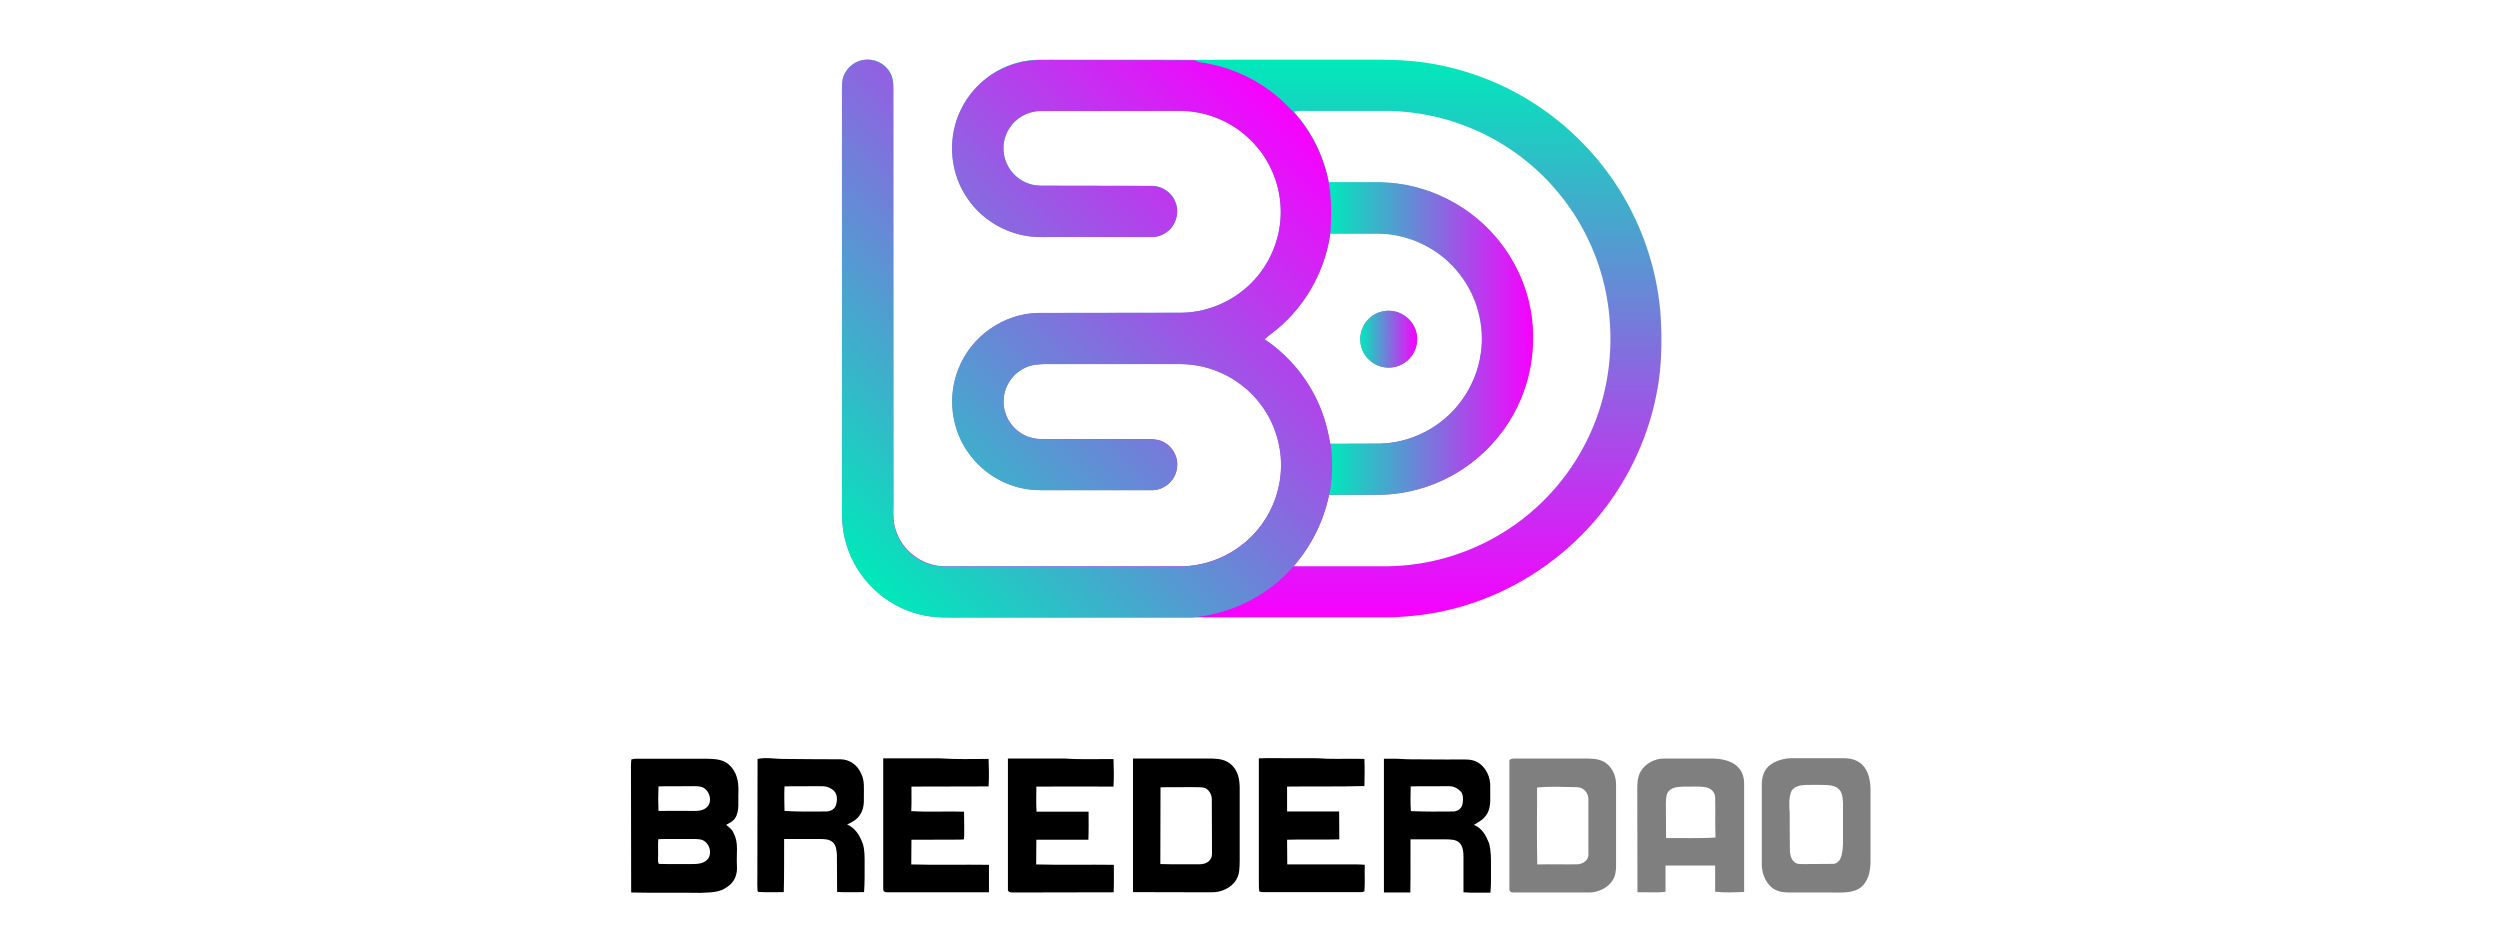 <?xml version="1.0" encoding="utf-8"?><svg width="210" height="80" viewBox="0 0 210 80" fill="none" xmlns="http://www.w3.org/2000/svg">
<path d="M61.746 68.727C62.152 68.134 61.98 67.229 62.027 66.542C62.058 65.653 61.902 64.81 61.199 64.201C60.668 63.764 60.075 63.764 59.419 63.733H53.69C53.471 63.733 53.237 63.718 53.034 63.795C52.987 64.154 53.002 64.529 53.002 64.888L53.018 74.969C54.97 75.016 56.921 74.969 58.857 75C59.685 74.953 60.465 75 61.152 74.454C61.73 74.048 61.949 73.424 61.902 72.722C61.839 71.707 62.074 70.818 61.621 69.975C61.496 69.663 61.246 69.491 60.996 69.288C61.277 69.117 61.558 69.023 61.746 68.727ZM59.388 72.238C59.013 72.581 58.483 72.581 58.014 72.581C57.124 72.566 56.234 72.597 55.344 72.566C55.204 72.332 55.313 71.848 55.282 71.567C55.282 71.208 55.266 70.849 55.298 70.49C56.063 70.459 56.828 70.49 57.593 70.475C58.014 70.49 58.467 70.443 58.873 70.521C59.591 70.693 59.903 71.723 59.388 72.238ZM59.466 67.712C59.216 68.025 58.81 68.118 58.436 68.118C57.39 68.118 56.344 68.103 55.313 68.118C55.282 67.432 55.282 66.745 55.313 66.058C56.125 66.027 56.937 66.058 57.749 66.043C58.123 66.043 58.529 66.011 58.889 66.09C59.529 66.261 59.872 67.166 59.466 67.712Z" fill="black"/>
<path d="M72.628 72.55C72.628 71.988 72.643 71.348 72.456 70.818C72.191 70.147 71.847 69.554 71.16 69.257C71.582 69.055 71.972 68.867 72.237 68.446C72.55 67.978 72.581 67.478 72.565 66.948C72.55 66.23 72.659 65.606 72.316 64.935C72.003 64.248 71.363 63.78 70.582 63.78C68.943 63.78 67.319 63.764 65.68 63.749C65.009 63.733 64.29 63.608 63.635 63.749L63.619 72.8C63.635 73.486 63.588 74.173 63.635 74.86L63.713 74.922C64.415 74.969 65.134 74.938 65.836 74.938C65.883 73.455 65.852 71.957 65.867 70.475H68.881C69.271 70.49 69.646 70.475 69.958 70.755C70.255 71.021 70.27 71.458 70.301 71.832L70.317 74.922C71.067 74.969 71.832 74.938 72.581 74.938C72.643 74.142 72.628 73.346 72.628 72.55ZM70.208 67.681C70.052 68.04 69.708 68.165 69.333 68.165C68.194 68.165 67.038 68.196 65.899 68.118C65.883 67.431 65.867 66.745 65.899 66.058C66.757 66.027 67.616 66.058 68.475 66.043C68.974 66.058 69.412 65.965 69.849 66.277C70.379 66.573 70.364 67.182 70.208 67.681Z" fill="black"/>
<path d="M76.562 66.074C76.562 66.76 76.578 67.447 76.546 68.134C78.014 68.227 79.497 68.134 80.981 68.181C80.981 68.945 81.012 69.71 80.981 70.459L80.918 70.521C79.466 70.552 78.014 70.521 76.562 70.537L76.546 72.612C78.717 72.675 80.903 72.612 83.073 72.644V74.953H74.642C74.408 74.953 74.173 74.953 74.189 74.641V63.702H78.966C80.325 63.796 81.683 63.749 83.041 63.749C83.073 64.513 83.088 65.294 83.041 66.058L76.562 66.074ZM87.054 66.074C87.054 66.776 87.023 67.478 87.07 68.181H91.441C91.441 68.961 91.457 69.757 91.425 70.537H87.054L87.038 72.612C89.209 72.675 91.394 72.612 93.564 72.644C93.564 73.408 93.58 74.189 93.549 74.953L85.134 74.969C84.899 74.969 84.634 74.969 84.665 74.657V63.718H89.458C90.817 63.811 92.175 63.749 93.533 63.764C93.564 64.529 93.58 65.309 93.533 66.074C91.379 66.058 89.224 66.074 87.054 66.074Z" fill="black"/>
<path d="M104.134 66.121C104.119 65.434 103.994 64.779 103.479 64.279C103.01 63.811 102.417 63.733 101.777 63.718H95.172V74.938L101.777 74.953C102.557 74.969 103.432 74.594 103.838 73.908C104.15 73.393 104.119 72.847 104.134 72.269V66.121ZM101.808 71.707C101.824 72.285 101.324 72.597 100.793 72.597C99.685 72.597 98.576 72.612 97.468 72.581L97.483 66.136C98.451 66.105 99.419 66.136 100.372 66.121C100.653 66.136 100.98 66.105 101.246 66.199C101.621 66.402 101.808 66.807 101.792 67.213L101.808 71.707Z" fill="black"/>
<path d="M108.115 66.074V68.165H112.487L112.503 70.506C111.035 70.552 109.583 70.49 108.115 70.537L108.131 72.612H113.268C113.72 72.612 114.189 72.597 114.642 72.644C114.61 73.377 114.673 74.126 114.61 74.86C114.454 74.984 114.158 74.922 113.97 74.938H106.414C106.226 74.922 105.93 74.984 105.774 74.86C105.727 74.501 105.758 74.142 105.742 73.783V63.702C106.71 63.655 107.678 63.702 108.646 63.686C109.583 63.702 110.504 63.655 111.441 63.733C112.503 63.764 113.564 63.718 114.61 63.749C114.642 64.513 114.626 65.278 114.61 66.027C112.44 66.09 110.286 66.043 108.115 66.074Z" fill="black"/>
<path d="M125.243 72.831C125.243 72.175 125.258 71.442 125.071 70.802C124.806 70.162 124.493 69.569 123.806 69.288C124.228 69.039 124.634 68.836 124.899 68.383C125.305 67.775 125.149 66.823 125.18 66.121C125.227 65.294 124.806 64.388 124.056 63.998C123.603 63.764 123.119 63.795 122.62 63.795C121.168 63.811 119.731 63.78 118.279 63.78C117.604 63.733 116.927 63.717 116.25 63.733V74.969H118.467C118.498 73.486 118.467 71.988 118.482 70.506H121.496C121.886 70.521 122.276 70.506 122.589 70.787C122.901 71.099 122.932 71.598 122.932 72.019V74.953C123.681 75.016 124.446 74.969 125.196 74.984C125.274 74.235 125.227 73.533 125.243 72.831ZM122.854 67.525C122.791 67.915 122.432 68.165 122.058 68.165C120.871 68.181 119.7 68.181 118.514 68.134C118.467 67.447 118.482 66.745 118.498 66.058C119.544 66.027 120.606 66.058 121.652 66.043C122.089 66.011 122.495 66.23 122.76 66.558C122.932 66.823 122.901 67.229 122.854 67.525Z" fill="black"/>
<g opacity="0.5">
<path d="M135.75 65.98C135.766 65.278 135.516 64.591 134.954 64.139C134.501 63.78 133.955 63.733 133.393 63.718H127.241C127.069 63.702 126.913 63.749 126.788 63.842V74.657C126.773 74.969 127.007 74.969 127.241 74.969H133.533C134.283 74.953 135.063 74.579 135.469 73.939C135.703 73.564 135.75 73.143 135.75 72.706V65.98ZM132.565 72.597C131.425 72.628 130.286 72.581 129.13 72.612C129.083 70.459 129.115 68.305 129.115 66.152C130.192 66.043 131.332 66.105 132.409 66.121C132.971 66.105 133.408 66.542 133.424 67.088V71.707C133.471 72.222 133.033 72.55 132.565 72.597Z" fill="black"/>
<path d="M146.507 65.84C146.507 65.309 146.367 64.81 145.992 64.435C145.461 63.889 144.618 63.733 143.884 63.718H139.825C139.029 63.702 138.217 64.108 137.811 64.81C137.561 65.262 137.53 65.746 137.53 66.261L137.546 74.953C138.326 74.922 139.122 75.016 139.903 74.906V72.706H144.072V74.906C144.868 75 145.695 74.953 146.507 74.922V65.84ZM139.95 70.397L139.934 67.51C139.95 67.135 139.919 66.667 140.247 66.386C140.559 66.09 141.105 66.09 141.511 66.074C142.104 66.09 142.729 66.027 143.307 66.136C143.697 66.199 144.04 66.526 144.072 66.932C144.103 68.071 144.056 69.21 144.103 70.35C142.713 70.443 141.324 70.381 139.95 70.397Z" fill="black"/>
<path d="M156.406 64.217C156 63.827 155.469 63.702 154.923 63.686H150.582C149.88 63.686 149.083 63.889 148.553 64.373C148.147 64.763 148.006 65.278 147.991 65.84V72.55C147.975 73.252 148.24 74.017 148.771 74.501C149.208 74.891 149.739 74.969 150.301 74.969H153.798C154.563 74.969 155.469 75.047 156.172 74.641C156.921 74.126 157.108 73.268 157.124 72.41V66.402C157.124 65.637 156.983 64.748 156.406 64.217ZM154.61 72.082C154.501 72.347 154.267 72.566 153.955 72.566L151.566 72.581C151.269 72.566 150.957 72.628 150.723 72.41C150.41 72.144 150.348 71.676 150.348 71.286L150.332 68.212C150.286 67.634 150.254 66.979 150.489 66.433C150.738 66.027 151.269 65.949 151.706 65.933C152.315 65.933 152.924 65.918 153.533 65.949C153.955 65.98 154.345 66.09 154.595 66.448C154.782 66.745 154.798 67.166 154.813 67.51V70.584C154.813 71.083 154.798 71.629 154.61 72.082Z" fill="black"/>
</g>
<path d="M139.466 26.125C139.138 22.52 137.951 19.009 136.031 15.935C133.83 12.424 130.692 9.521 127.023 7.617C123.978 6.041 120.59 5.136 117.171 5.042C116.14 4.996 115.126 5.027 114.095 5.011C109.536 5.027 104.962 4.996 100.403 5.027C96.671 4.996 92.924 5.027 89.193 5.011C87.881 5.027 86.695 4.918 85.415 5.276C83.4 5.838 81.668 7.274 80.746 9.162C79.622 11.409 79.747 14.203 81.074 16.34C82.151 18.104 83.963 19.368 85.992 19.758C86.788 19.93 87.553 19.883 88.35 19.898H96.749C97.343 19.914 97.936 19.633 98.342 19.196C98.888 18.572 99.06 17.667 98.717 16.902C98.389 16.122 97.593 15.607 96.749 15.607C93.627 15.591 90.504 15.607 87.382 15.591C86.382 15.576 85.43 15.076 84.868 14.249C84.15 13.251 84.103 11.831 84.774 10.801C85.337 9.896 86.32 9.334 87.382 9.318L99.138 9.303C101.355 9.318 103.541 10.208 105.087 11.784C106.601 13.266 107.491 15.342 107.585 17.448C107.663 19.462 106.991 21.49 105.742 23.066C104.197 25.017 101.777 26.234 99.279 26.265L87.241 26.281C84.29 26.328 81.574 28.247 80.512 30.994C79.81 32.773 79.825 34.817 80.559 36.58C81.386 38.609 83.151 40.216 85.243 40.84C85.977 41.075 86.742 41.168 87.522 41.168H96.765C97.795 41.168 98.685 40.419 98.857 39.405C99.06 38.422 98.482 37.423 97.577 37.048C97.202 36.892 96.749 36.877 96.344 36.877H87.538C86.882 36.877 86.242 36.721 85.711 36.346C84.743 35.706 84.197 34.536 84.322 33.397C84.431 32.304 85.149 31.321 86.148 30.869C86.679 30.619 87.241 30.588 87.819 30.572H99.154C100.965 30.588 102.745 31.181 104.197 32.258C105.805 33.444 106.96 35.207 107.397 37.158C107.913 39.296 107.522 41.636 106.351 43.509C104.868 45.943 102.151 47.519 99.294 47.566H79.294C77.436 47.535 75.735 46.224 75.219 44.445C75.016 43.79 75.032 43.15 75.048 42.479V7.945C75.048 7.29 75.11 6.65 74.751 6.057C74.314 5.308 73.424 4.886 72.565 5.027C71.66 5.152 70.879 5.916 70.77 6.821C70.723 7.29 70.739 7.758 70.739 8.226V42.339C70.723 43.493 70.754 44.633 71.113 45.74C71.956 48.565 74.314 50.843 77.171 51.577C78.545 51.951 79.825 51.842 81.23 51.858H116.343C119.341 51.842 122.339 51.28 125.118 50.126C129.005 48.534 132.456 45.865 134.969 42.495C137.296 39.389 138.826 35.691 139.357 31.852C139.606 29.979 139.606 28.029 139.466 26.125ZM106.226 28.481C106.382 28.31 106.554 28.169 106.757 28.029C109.458 26.031 111.269 22.941 111.753 19.618H115.766C118.42 19.649 121.012 20.944 122.62 23.051C124.056 24.892 124.712 27.326 124.384 29.636C124.181 31.165 123.572 32.617 122.62 33.834C121.043 35.909 118.514 37.205 115.906 37.267L111.753 37.282C111.582 36.331 111.363 35.394 111.019 34.505C110.098 32.07 108.397 29.933 106.226 28.481ZM133.502 36.58C131.816 40.232 128.927 43.322 125.383 45.241C122.542 46.802 119.294 47.613 116.047 47.566H108.662C110.176 45.803 111.16 43.837 111.644 41.558H116.047C118.092 41.496 120.122 40.95 121.917 39.967C124.446 38.593 126.523 36.346 127.663 33.693C128.553 31.68 128.912 29.433 128.709 27.248C128.49 24.83 127.585 22.473 126.117 20.538C123.728 17.355 119.887 15.373 115.906 15.326H111.628C111.222 13.157 110.176 11.019 108.693 9.396C109.099 9.271 109.489 9.318 109.895 9.318H116.749C118.951 9.381 121.137 9.802 123.182 10.613C126.148 11.768 128.802 13.672 130.832 16.106C133.158 18.869 134.657 22.302 135.11 25.875C135.578 29.511 135.063 33.256 133.502 36.58ZM116.609 30.869C117.702 30.9 118.717 30.12 118.966 29.059C119.232 28.107 118.81 27.077 118.014 26.531C117.389 26.078 116.562 25.984 115.844 26.234C114.751 26.609 114.095 27.763 114.298 28.903C114.485 30.026 115.485 30.869 116.609 30.869Z" fill="url(#paint0_linear_23_367)"/>
<path d="M111.644 41.558C111.16 43.837 110.176 45.803 108.662 47.566C106.507 50.063 103.369 51.592 100.091 51.873H81.215C79.81 51.858 78.529 51.967 77.155 51.592C74.298 50.859 71.941 48.596 71.098 45.756C70.739 44.648 70.707 43.509 70.723 42.354V8.241C70.723 7.773 70.707 7.305 70.754 6.837C70.864 5.932 71.644 5.152 72.55 5.042C73.408 4.902 74.298 5.323 74.735 6.072C75.094 6.665 75.016 7.29 75.032 7.961V42.495C75.032 43.166 75.001 43.806 75.204 44.461C75.719 46.255 77.405 47.566 79.279 47.582H99.279C102.136 47.535 104.852 45.975 106.336 43.525C107.491 41.652 107.897 39.327 107.382 37.173C106.945 35.223 105.789 33.459 104.181 32.273C102.727 31.181 100.957 30.59 99.138 30.588H87.803C87.226 30.604 86.664 30.619 86.133 30.884C85.133 31.321 84.415 32.32 84.306 33.413C84.165 34.567 84.728 35.738 85.696 36.362C86.242 36.721 86.882 36.892 87.522 36.892H96.328C96.734 36.908 97.187 36.908 97.561 37.064C98.467 37.439 99.044 38.453 98.841 39.42C98.67 40.419 97.764 41.184 96.749 41.184H87.507C86.742 41.184 85.961 41.09 85.227 40.856C83.135 40.216 81.371 38.625 80.543 36.596C79.81 34.833 79.778 32.788 80.496 31.009C81.558 28.263 84.275 26.343 87.226 26.297L99.263 26.281C101.761 26.234 104.181 25.032 105.727 23.082C106.991 21.506 107.663 19.477 107.569 17.464C107.491 15.342 106.585 13.282 105.071 11.799C103.51 10.223 101.324 9.318 99.123 9.318L87.366 9.334C86.305 9.349 85.305 9.911 84.759 10.816C84.088 11.846 84.134 13.266 84.853 14.265C85.43 15.092 86.367 15.591 87.366 15.607L96.734 15.623C97.577 15.623 98.373 16.138 98.701 16.918C99.044 17.683 98.873 18.588 98.326 19.212C97.92 19.649 97.327 19.93 96.734 19.914H88.334C87.538 19.914 86.773 19.961 85.977 19.774C83.947 19.384 82.12 18.119 81.059 16.356C79.731 14.218 79.607 11.425 80.731 9.178C81.652 7.29 83.369 5.87 85.399 5.308C86.679 4.933 87.866 5.058 89.177 5.042L100.387 5.058C100.778 5.308 101.199 5.261 101.636 5.37C103.697 5.791 105.68 6.743 107.288 8.101C107.788 8.507 108.209 8.991 108.678 9.427C110.161 11.05 111.207 13.188 111.613 15.357C111.847 16.777 111.847 18.213 111.738 19.664C111.254 22.988 109.443 26.078 106.742 28.076C106.554 28.216 106.382 28.356 106.211 28.528C108.381 29.979 110.067 32.117 111.004 34.552C111.363 35.457 111.566 36.393 111.738 37.329C111.941 38.687 111.941 40.169 111.644 41.558Z" fill="url(#paint1_linear_23_367)"/>
<path d="M127.678 33.693C126.523 36.346 124.462 38.578 121.933 39.967C120.137 40.95 118.108 41.496 116.062 41.558H111.66C111.956 40.154 111.956 38.687 111.784 37.282L115.937 37.267C118.545 37.205 121.074 35.909 122.651 33.834C123.588 32.617 124.212 31.15 124.415 29.636C124.743 27.326 124.087 24.892 122.651 23.051C121.043 20.944 118.451 19.633 115.797 19.618H111.784C111.894 18.182 111.894 16.746 111.66 15.311H115.937C119.934 15.373 123.759 17.339 126.148 20.523C127.616 22.458 128.537 24.814 128.74 27.233C128.912 29.449 128.568 31.68 127.678 33.693Z" fill="url(#paint2_linear_23_367)"/>
<path d="M118.966 29.074C118.717 30.135 117.702 30.916 116.609 30.884C115.485 30.869 114.485 30.026 114.298 28.918C114.095 27.779 114.751 26.64 115.844 26.25C116.562 25.984 117.389 26.094 118.014 26.546C118.81 27.092 119.216 28.122 118.966 29.074Z" fill="url(#paint3_linear_23_367)"/>
<defs>
<linearGradient id="paint0_linear_23_367" x1="105.147" y1="5" x2="105.147" y2="51.861" gradientUnits="userSpaceOnUse">
<stop stop-color="#00E9BA"/>
<stop offset="1" stop-color="#F800FF"/>
</linearGradient>
<linearGradient id="paint1_linear_23_367" x1="70.264" y1="46.36" x2="107.927" y2="8.679" gradientUnits="userSpaceOnUse">
<stop stop-color="#00E9BA"/>
<stop offset="1" stop-color="#F800FF"/>
</linearGradient>
<linearGradient id="paint2_linear_23_367" x1="111.624" y1="28.438" x2="128.773" y2="28.438" gradientUnits="userSpaceOnUse">
<stop stop-color="#00E9BA"/>
<stop offset="1" stop-color="#F800FF"/>
</linearGradient>
<linearGradient id="paint3_linear_23_367" x1="114.261" y1="28.495" x2="119.04" y2="28.495" gradientUnits="userSpaceOnUse">
<stop stop-color="#00E9BA"/>
<stop offset="1" stop-color="#F800FF"/>
</linearGradient>
</defs>
</svg>
